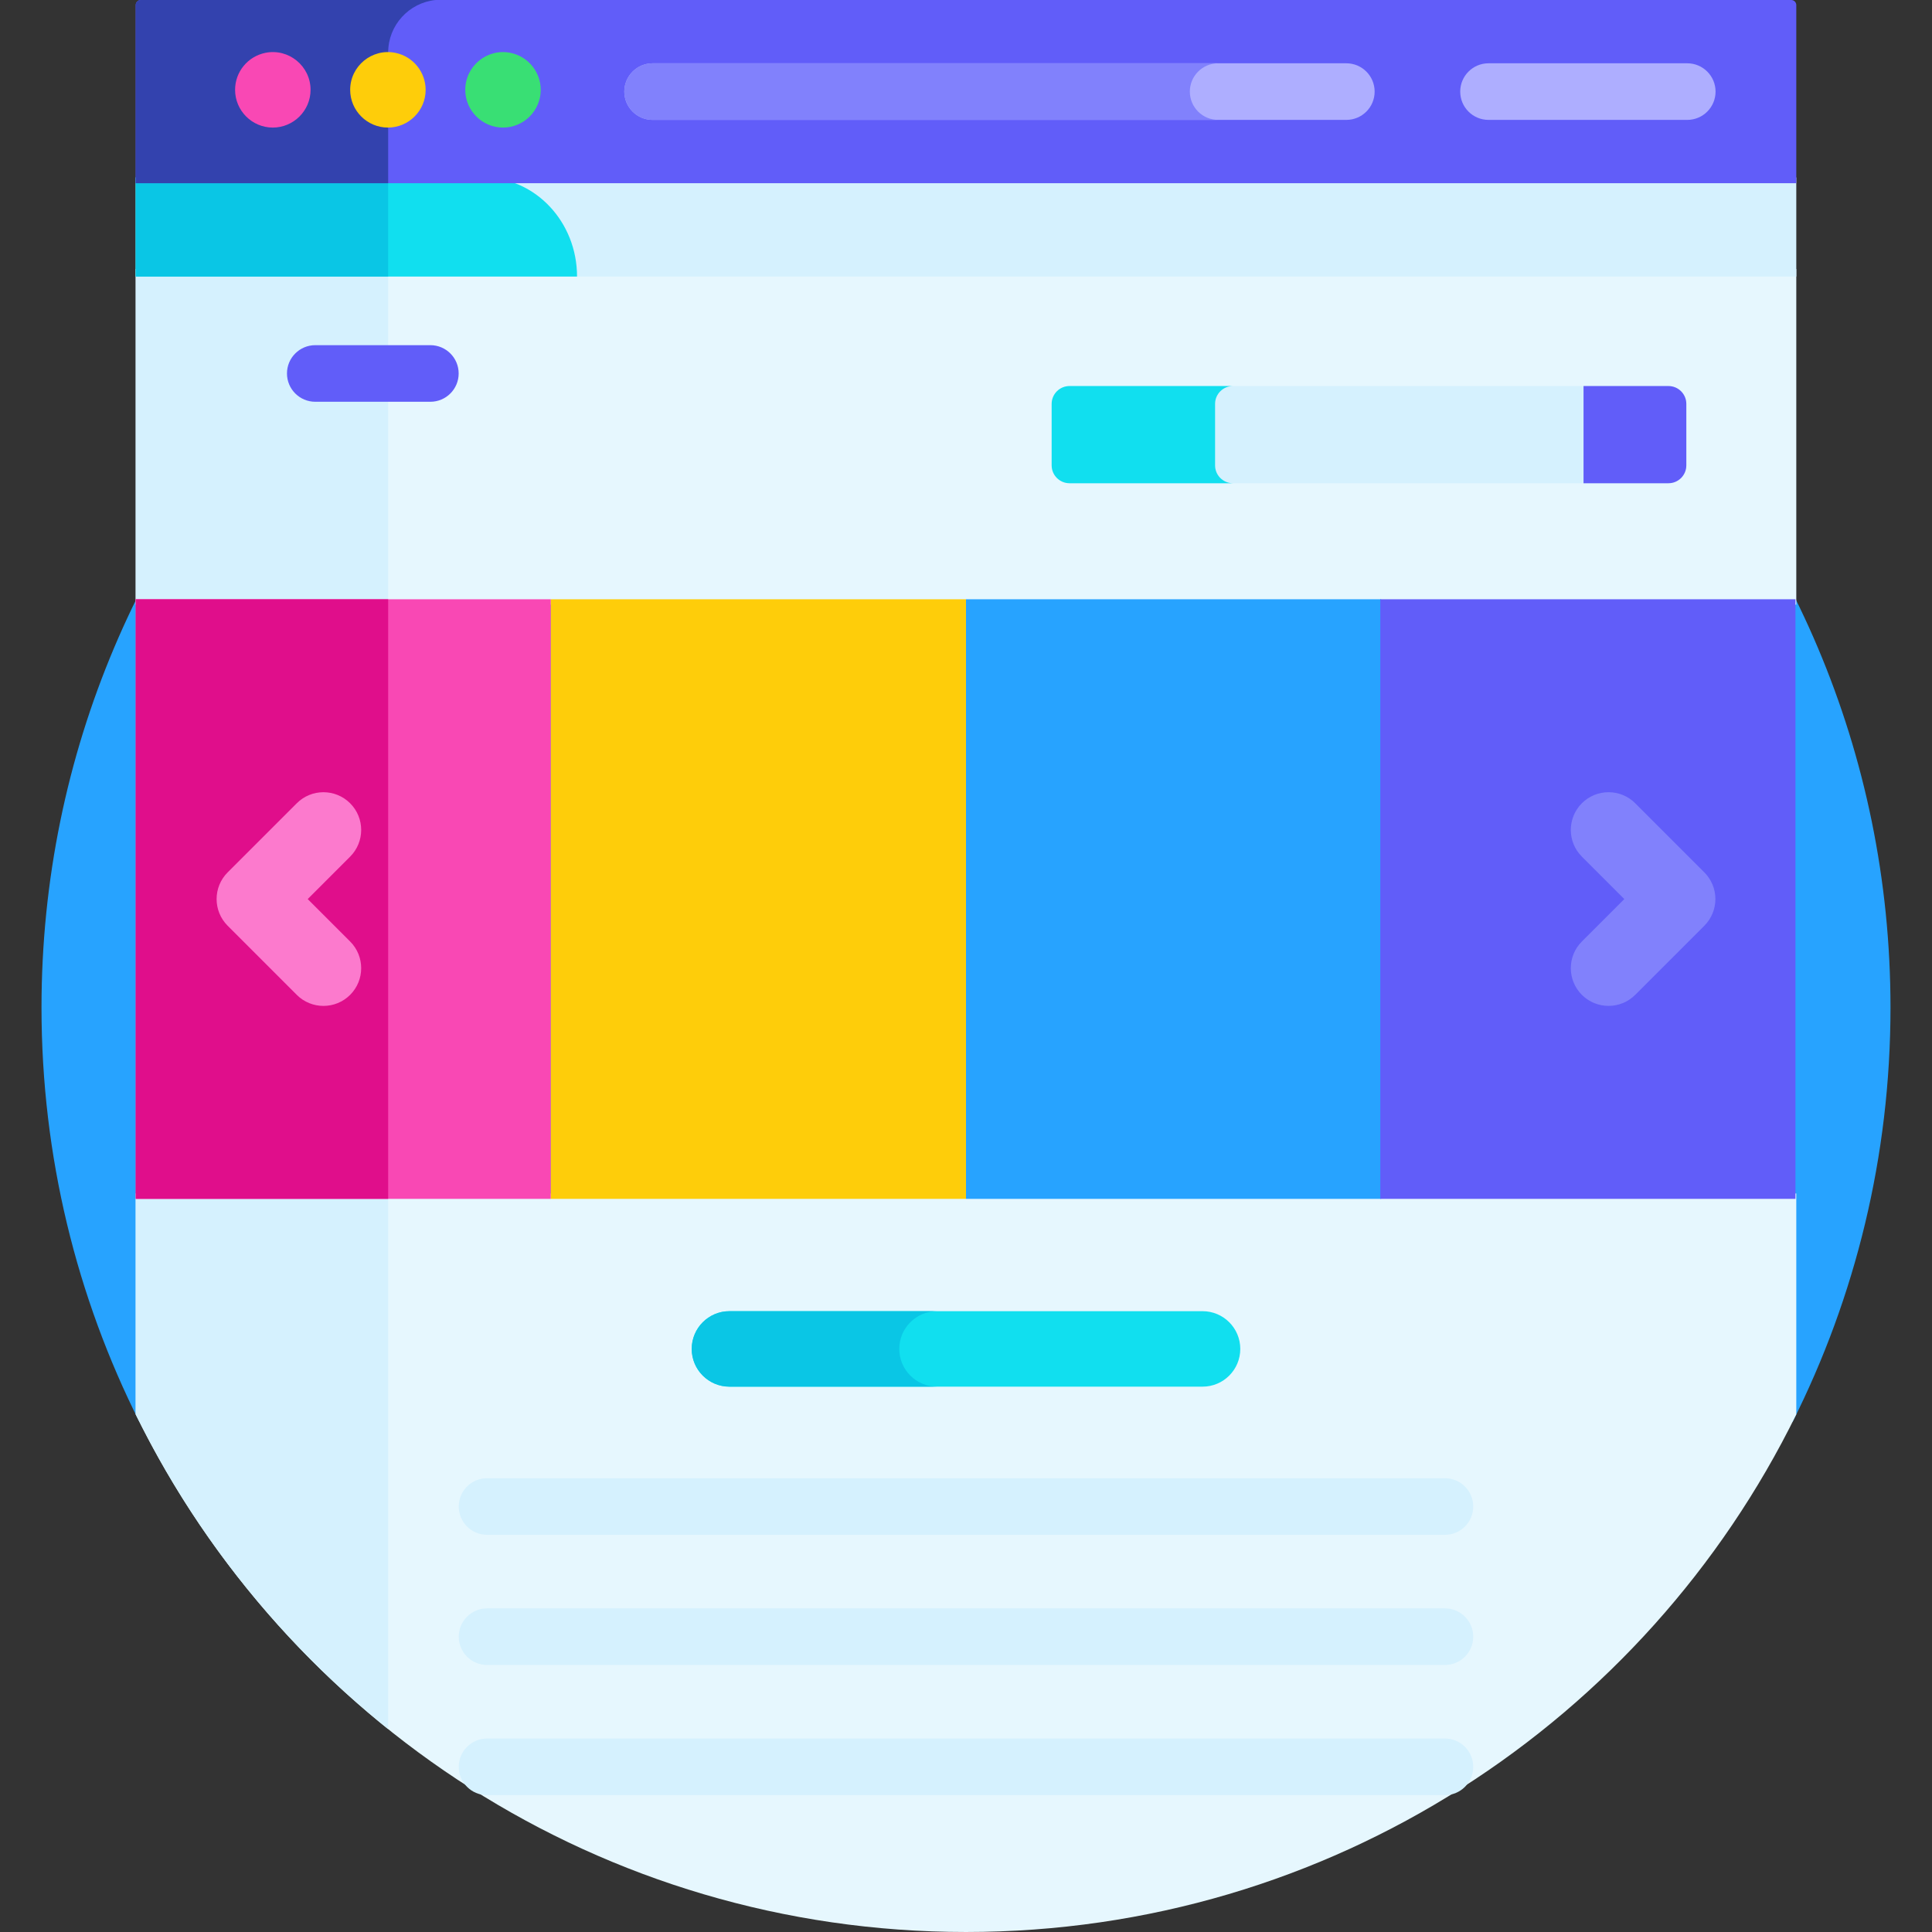 <svg height="512pt" viewBox="-11 0 512 512" width="512pt" xmlns="http://www.w3.org/2000/svg"><rect x="-11" y="0" width="512" height="512" fill="#333333" stroke="none"/><path d="m464.043 376.836c16.598-33.039 25.957-70.344 25.957-109.836 0-135.309-109.691-245-245-245s-245 109.691-245 245c0 39.492 9.359 76.797 25.957 109.836zm0 0" fill="#27a3ff"/><path d="m24.965 71.293h440.07v88.953h-440.07zm0 0" fill="#e6f7fe"/><path d="m24.965 71.293h66.906v88.953h-66.906zm0 0" fill="#d5f1fe"/><path d="m465.035 316.273h-440.07v58.562c39.887 81.238 123.426 137.164 220.035 137.164s180.148-55.926 220.035-137.164zm0 0" fill="#e6f7fe"/><path d="m91.871 316.273h-66.906v58.562c15.961 32.512 38.922 60.961 66.906 83.402zm0 0" fill="#d5f1fe"/><path d="m24.965 47.027h440.07v26.266h-440.07zm0 0" fill="#d5f1fe"/><path d="m141.922 73.293h-116.957v-26.266h92.211c13.668 0 24.746 11.758 24.746 26.266zm0 0" fill="#11dfef"/><path d="m24.965 47.027h66.906v26.266h-66.906zm0 0" fill="#0ac6e5"/><path d="m463.691 0c-8.492 0-425.023 0-437.383 0-.742 0-1.344.602-1.344 1.344v47.207h440.07v-47.207c0-.742-.602-1.344-1.344-1.344zm0 0" fill="#615df9"/><path d="m91.871 13.879c0-7.207 5.539-13.18 12.566-13.879-44.004 0-74.898 0-78.129 0-.742 0-1.344.602-1.344 1.344v47.207h66.906zm0 0" fill="#3342ae"/><path d="m61.301 33.809c-5.508 0-10-4.488-10-10 0-4.77 3.352-8.859 8.051-9.812 6.117-1.23 11.949 3.473 11.949 9.812 0 5.555-4.543 10-10 10zm0 0" fill="#f948b4"/><path d="m91.801 33.809c-5.43 0-10-4.422-10-10 0-6.324 5.816-11.047 11.949-9.812 4.844.984 8.051 5.215 8.051 9.812 0 5.508-4.488 10-10 10zm0 0" fill="#fecd0a"/><path d="m122.301 33.809c-5.43 0-10-4.422-10-10 0-6.355 5.844-11.043 11.949-9.812 4.844.984 8.051 5.219 8.051 9.812 0 5.508-4.488 10-10 10zm0 0" fill="#39df74"/><path d="m24.965 158.812h110.016v158.898h-110.016zm0 0" fill="#f948b4"/><path d="m24.965 158.812h66.906v158.898h-66.906zm0 0" fill="#e00e8b"/><path d="m134.98 158.812h110.02v158.898h-110.02zm0 0" fill="#fecd0a"/><path d="m245 158.812h110.02v158.898h-110.02zm0 0" fill="#27a3ff"/><path d="m354.797 158.812h110.02v158.898h-110.02zm0 0" fill="#615df9"/><path d="m103.051 106.473h-30.5c-4.141 0-7.5-3.359-7.5-7.5 0-4.145 3.359-7.5 7.5-7.5h30.5c4.141 0 7.5 3.355 7.5 7.5 0 4.141-3.359 7.5-7.5 7.5zm0 0" fill="#615df9"/><path d="m431.156 102.305h-158.719c-2.617 0-4.738 2.121-4.738 4.734v16.285c0 2.617 2.121 4.738 4.738 4.738h158.719c2.613 0 4.738-2.121 4.738-4.738v-16.285c0-2.613-2.121-4.734-4.738-4.734zm0 0" fill="#d5f1fe"/><path d="m311.008 123.324v-16.281c0-2.617 2.121-4.738 4.738-4.738h-43.309c-2.617 0-4.738 2.121-4.738 4.738v16.281c0 2.617 2.121 4.738 4.738 4.738h43.309c-2.617 0-4.738-2.121-4.738-4.738zm0 0" fill="#11dfef"/><path d="m431.156 102.305h-22.504v25.758h22.504c2.613 0 4.738-2.121 4.738-4.738v-16.281c0-2.617-2.121-4.738-4.738-4.738zm0 0" fill="#615df9"/><path d="m307.688 367.477h-125.375c-5.523 0-10-4.477-10-10 0-5.523 4.477-10 10-10h125.375c5.523 0 10 4.477 10 10 0 5.523-4.477 10-10 10zm0 0" fill="#11dfef"/><path d="m227.32 357.477c0-5.52 4.48-10 10-10h-55.008c-5.523 0-10 4.48-10 10 0 5.523 4.477 10 10 10h55.008c-5.52 0-10-4.477-10-10zm0 0" fill="#0ac6e5"/><g fill="#d5f1fe"><path d="m371.922 406.742h-253.848c-4.141 0-7.5-3.355-7.5-7.5 0-4.141 3.359-7.5 7.5-7.5h253.848c4.145 0 7.5 3.359 7.5 7.5 0 4.145-3.355 7.5-7.5 7.5zm0 0"/><path d="m371.922 475.727h-253.848c-4.141 0-7.5-3.355-7.5-7.5 0-4.141 3.359-7.5 7.5-7.5h253.848c4.145 0 7.5 3.359 7.5 7.5 0 4.145-3.355 7.5-7.5 7.5zm0 0"/><path d="m371.922 441.234h-253.848c-4.141 0-7.5-3.355-7.5-7.5 0-4.141 3.359-7.5 7.5-7.5h253.848c4.145 0 7.5 3.359 7.5 7.5 0 4.145-3.355 7.5-7.5 7.5zm0 0"/></g><path d="m67.648 263.648-18.316-18.316c-3.906-3.906-3.906-10.238 0-14.145l18.316-18.312c3.902-3.906 10.234-3.906 14.141 0 3.906 3.902 3.906 10.234 0 14.141l-11.242 11.246 11.242 11.242c3.906 3.906 3.906 10.238 0 14.145-3.906 3.902-10.238 3.902-14.141 0zm0 0" fill="#fc7acd"/><path d="m408.211 263.648c-3.906-3.906-3.906-10.238 0-14.145l11.246-11.242-11.246-11.246c-3.906-3.906-3.906-10.238 0-14.145 3.906-3.902 10.238-3.902 14.141 0l18.316 18.316c1.875 1.875 2.93 4.418 2.93 7.07 0 2.652-1.055 5.195-2.93 7.07l-18.312 18.316c-3.91 3.906-10.238 3.906-14.145.004zm0 0" fill="#8181fc"/><path d="m436.141 31.773h-52.668c-4.145 0-7.5-3.355-7.5-7.5 0-4.141 3.355-7.5 7.5-7.5h52.668c4.141 0 7.5 3.359 7.5 7.5 0 4.145-3.359 7.5-7.5 7.5zm0 0" fill="#aeaeff"/><path d="m345.793 31.773h-183.848c-4.141 0-7.5-3.355-7.5-7.5 0-4.141 3.359-7.5 7.5-7.5h183.848c4.145 0 7.5 3.359 7.5 7.5 0 4.145-3.355 7.5-7.5 7.5zm0 0" fill="#aeaeff"/><path d="m304.32 24.273c0-4.141 3.359-7.5 7.5-7.5h-149.875c-4.141 0-7.5 3.359-7.5 7.5 0 4.145 3.359 7.5 7.5 7.5h149.879c-4.145 0-7.504-3.355-7.504-7.5zm0 0" fill="#8181fc"/></svg>